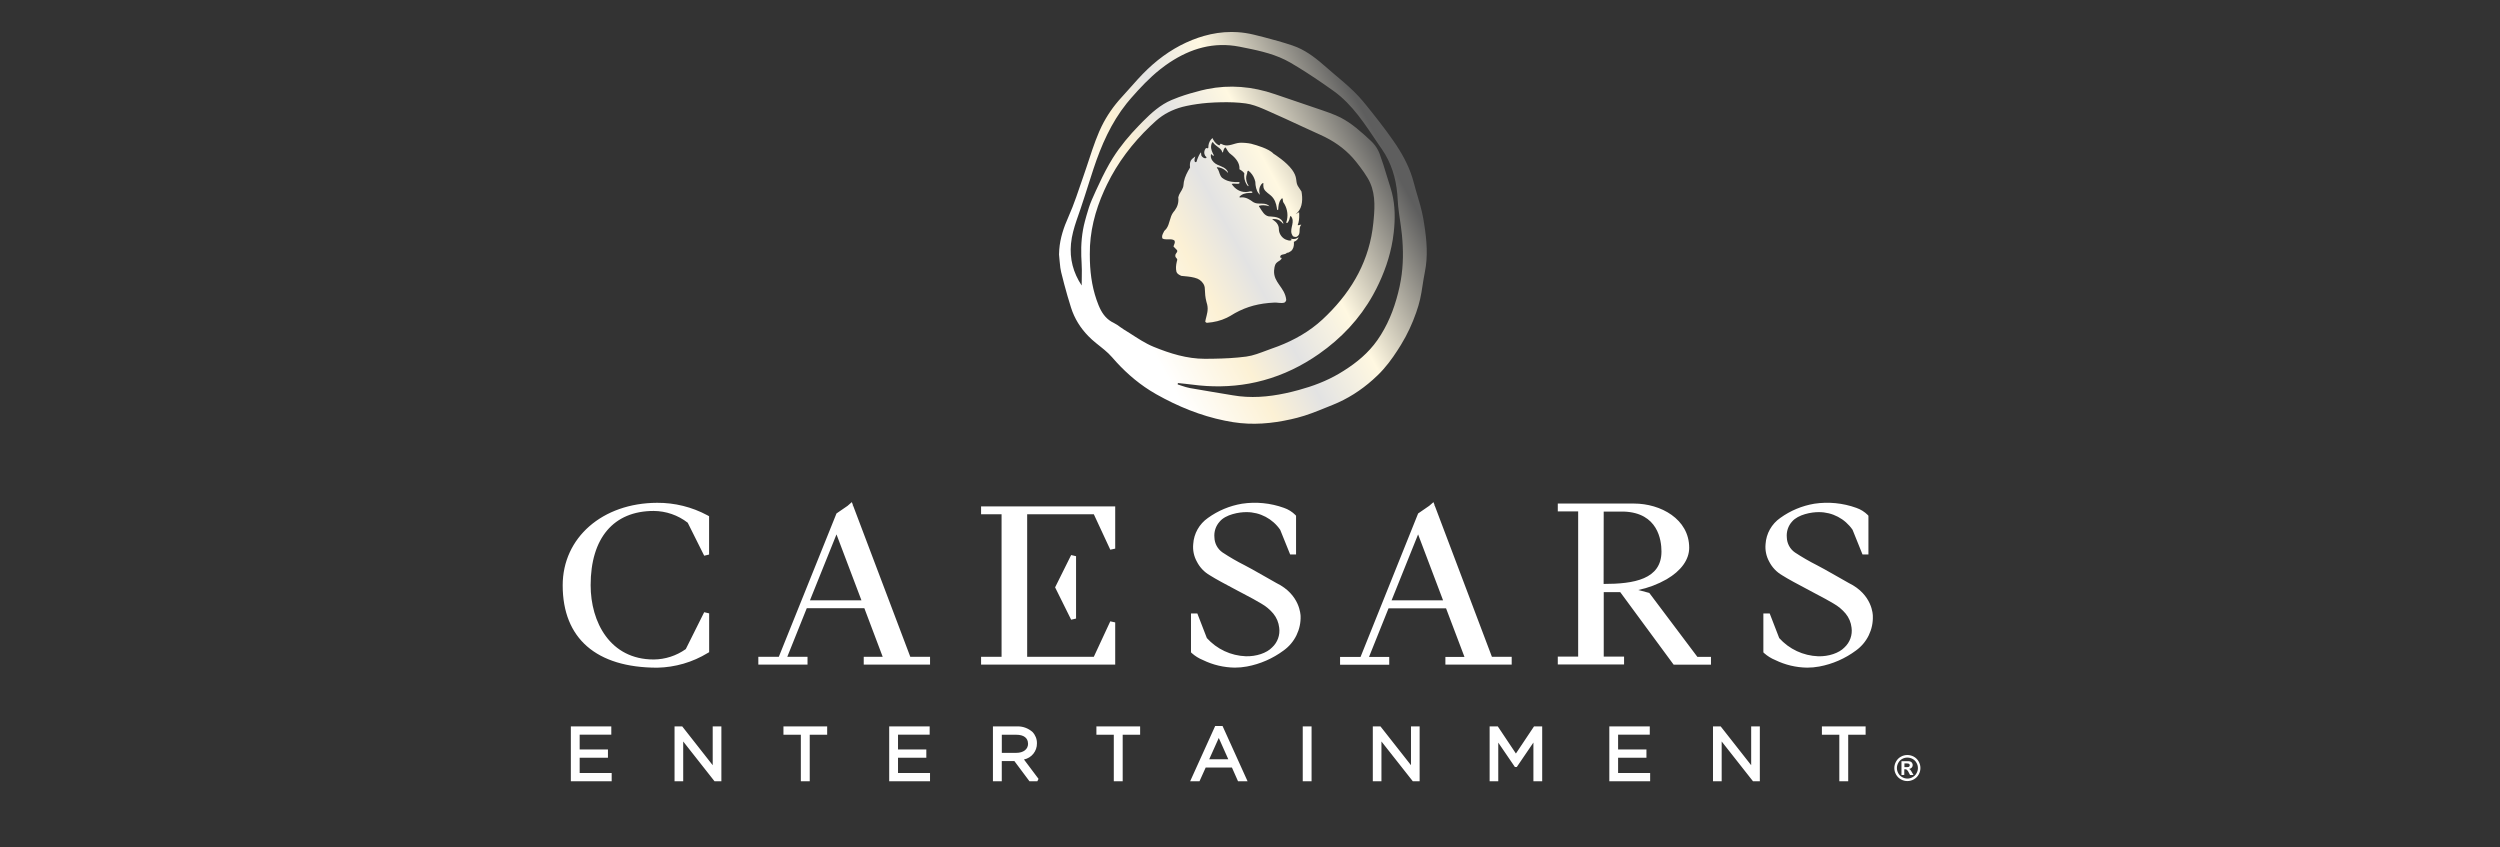 <svg width="121" height="41" viewBox="0 0 121 41" fill="none" xmlns="http://www.w3.org/2000/svg">
<rect x="0" y="0" width="121" height="41" fill="#333333" stroke="none"/>
<path d="M53.976 30.125L53.738 30.072L52.941 31.788H49.715V24.89H52.941L53.738 26.606L53.976 26.553V24.511H47.484V24.89H48.476V31.788H47.484V32.167H53.976V30.125ZM51.844 29.994L52.081 29.938V26.92L51.844 26.864L51.067 28.428L51.844 29.994ZM41.293 24.479L41.207 24.512L41.291 24.47L41.229 24.302L41.023 24.482L40.486 24.851L37.695 31.788H36.703V32.167H39.084V31.788H38.105L39.048 29.436H41.834L42.722 31.788H41.805V32.167H45.014V31.788H44.058L41.293 24.479ZM39.202 29.055L40.486 25.864L41.694 29.055H39.202ZM69.957 32.167H73.166V31.788H72.208L69.444 24.479L69.358 24.512L69.442 24.469L69.38 24.304L69.174 24.482L68.637 24.852L65.851 31.794H64.859V32.174H67.239V31.794H66.261L67.205 29.443H69.989L70.88 31.794H69.957V32.167ZM67.353 29.055L68.636 25.864L69.844 29.055H67.353ZM79.826 28.698L79.291 28.556C79.774 28.455 80.239 28.279 80.667 28.035C81.37 27.624 81.757 27.083 81.757 26.512C81.757 25.124 80.379 24.372 79.084 24.372H75.397V24.753H76.383V31.779H75.397V32.159H78.605V31.779H77.621V28.66H78.42L81.005 32.171H82.811V31.791H82.152L79.826 28.698ZM77.619 24.761H78.603C80.239 24.823 80.415 26.134 80.415 26.693C80.415 28.04 79.087 28.263 77.615 28.263L77.619 24.761ZM61.779 28.219C61.771 28.219 60.897 27.713 60.603 27.553L60.24 27.358C59.872 27.173 59.515 26.966 59.17 26.738C58.931 26.573 58.785 26.303 58.778 26.012C58.751 25.73 58.844 25.452 59.035 25.243C59.32 24.899 59.977 24.782 60.335 24.787C60.985 24.786 61.593 25.107 61.961 25.642L62.444 26.837H62.729V24.963L62.701 24.929C62.543 24.771 62.352 24.652 62.142 24.58C61.492 24.346 60.794 24.277 60.111 24.38C59.517 24.48 58.954 24.715 58.465 25.068C58.046 25.358 57.782 25.825 57.752 26.334C57.723 26.626 57.783 26.92 57.925 27.177C58.065 27.456 58.284 27.688 58.554 27.843C58.851 28.032 59.279 28.259 59.927 28.603L60.114 28.701C60.542 28.925 60.815 29.073 61.044 29.212C61.266 29.338 61.464 29.502 61.628 29.698C61.787 29.892 61.886 30.128 61.913 30.377C61.963 30.733 61.835 31.091 61.57 31.335C61.308 31.608 60.807 31.777 60.299 31.763C59.577 31.737 58.896 31.419 58.412 30.883L57.951 29.692H57.644V31.573L57.681 31.61C57.841 31.753 58.024 31.866 58.222 31.946C58.702 32.181 59.23 32.306 59.763 32.313C59.96 32.313 60.156 32.295 60.35 32.259C60.996 32.139 61.605 31.872 62.132 31.48C62.667 31.094 62.973 30.466 62.949 29.808C62.942 29.769 62.931 28.782 61.779 28.219ZM90.645 29.811C90.645 29.769 90.634 28.781 89.483 28.219C89.475 28.219 88.601 27.713 88.307 27.553L87.944 27.358C87.576 27.172 87.218 26.965 86.873 26.738C86.635 26.572 86.49 26.303 86.482 26.012C86.455 25.731 86.547 25.452 86.737 25.243C87.03 24.899 87.682 24.782 88.037 24.787C88.688 24.786 89.296 25.106 89.664 25.642L90.146 26.837H90.432V24.963L90.404 24.929C90.246 24.772 90.056 24.652 89.845 24.58C89.195 24.346 88.496 24.277 87.813 24.38C87.219 24.48 86.655 24.715 86.166 25.068C85.748 25.359 85.484 25.825 85.453 26.334C85.426 26.626 85.485 26.92 85.626 27.177C85.767 27.456 85.985 27.687 86.255 27.843C86.551 28.031 86.977 28.258 87.622 28.599L87.82 28.705C88.24 28.926 88.517 29.073 88.746 29.213C88.968 29.339 89.166 29.503 89.33 29.699C89.489 29.892 89.588 30.129 89.615 30.378C89.665 30.734 89.537 31.091 89.272 31.336C89.01 31.609 88.507 31.778 88.001 31.764C87.278 31.737 86.597 31.42 86.114 30.883L85.654 29.693H85.347V31.574L85.384 31.611C85.544 31.753 85.726 31.867 85.924 31.947C86.404 32.182 86.932 32.307 87.466 32.314C87.663 32.314 87.859 32.296 88.053 32.26C88.699 32.14 89.308 31.873 89.835 31.48C90.367 31.093 90.671 30.468 90.645 29.811ZM34.323 31.566V29.687L34.083 29.631L33.192 31.416C32.737 31.739 32.195 31.915 31.638 31.919C29.53 31.919 28.587 30.113 28.587 28.324C28.587 26.041 29.698 24.73 31.638 24.73C32.235 24.734 32.815 24.934 33.286 25.3L34.083 26.896L34.32 26.84V24.985L34.233 24.937C33.487 24.537 32.653 24.331 31.807 24.336C29.16 24.344 27.234 26.019 27.234 28.33C27.234 30.899 28.861 32.316 31.816 32.316C32.679 32.298 33.522 32.053 34.258 31.603L34.323 31.566ZM28.056 36.675H29.425V36.275H28.056V35.559H29.587V35.159H27.629V37.813H29.605V37.413H28.056V36.675ZM34.495 37.036L33.02 35.158H32.648V37.812H33.067V35.887L34.582 37.812H34.915V35.158H34.495V37.036ZM37.919 35.562H38.761V37.812H39.191V35.562H40.035V35.159H37.919V35.562ZM43.464 36.675H44.834V36.275H43.464V35.559H44.996V35.159H43.037V37.813H45.013V37.413H43.464V36.675ZM50.188 35.976C50.192 35.773 50.114 35.576 49.973 35.429C49.764 35.242 49.49 35.144 49.209 35.158H48.058V37.812H48.486V36.837H49.097L49.825 37.812H50.208L50.265 37.698L49.56 36.759C49.93 36.684 50.195 36.354 50.188 35.976ZM49.759 35.993C49.759 36.264 49.533 36.438 49.189 36.438H48.488V35.562H49.191C49.55 35.562 49.756 35.718 49.756 35.993H49.759ZM53.065 35.562H53.908V37.812H54.338V35.562H55.182V35.159H53.066V35.562H53.065ZM58.814 35.14L57.604 37.812H58.056L58.355 37.149H59.626L59.92 37.812H60.382L59.172 35.14H58.814ZM59.449 36.748H58.526L58.989 35.716L59.449 36.748ZM63.053 35.158H63.48V37.812H63.053V35.158ZM68.292 37.036L66.815 35.158H66.444V37.812H66.862V35.887L68.379 37.812H68.71V35.158H68.292V37.036ZM73.37 36.471L72.494 35.158H72.098V37.812H72.516V35.942L73.322 37.124H73.412L74.217 35.939V37.812H74.642V35.158H74.246L73.37 36.471ZM78.316 36.675H79.688V36.275H78.316V35.559H79.849V35.159H77.891V37.813H79.867V37.413H78.316V36.675ZM84.757 37.036L83.281 35.158H82.909V37.812H83.329V35.887L84.844 37.812H85.176V35.158H84.757V37.036ZM88.18 35.562H89.023V37.812H89.453V35.562H90.296V35.159H88.18V35.562H88.18ZM92.316 36.542C92.426 36.542 92.533 36.57 92.629 36.623C92.727 36.677 92.808 36.757 92.863 36.856C92.977 37.051 92.977 37.292 92.863 37.488C92.809 37.585 92.728 37.666 92.631 37.72C92.436 37.832 92.196 37.832 92.002 37.72C91.903 37.666 91.823 37.586 91.769 37.488C91.713 37.392 91.685 37.283 91.685 37.174C91.685 37.062 91.714 36.953 91.771 36.856C91.825 36.757 91.906 36.676 92.005 36.623C92.099 36.57 92.207 36.542 92.316 36.542ZM92.316 36.667C92.229 36.667 92.143 36.689 92.067 36.731C91.987 36.774 91.922 36.84 91.879 36.919C91.788 37.076 91.788 37.269 91.879 37.427C91.922 37.506 91.987 37.571 92.066 37.614C92.222 37.706 92.415 37.706 92.571 37.614C92.651 37.571 92.715 37.506 92.758 37.427C92.803 37.351 92.826 37.264 92.827 37.175C92.827 37.085 92.804 36.996 92.757 36.92C92.714 36.84 92.649 36.775 92.569 36.732C92.493 36.69 92.407 36.668 92.32 36.668H92.316V36.667ZM92.031 37.511V36.842H92.382C92.419 36.844 92.455 36.854 92.488 36.87C92.514 36.885 92.535 36.907 92.549 36.934C92.567 36.963 92.576 36.996 92.575 37.029C92.576 37.076 92.559 37.12 92.528 37.153C92.493 37.189 92.446 37.212 92.395 37.217C92.412 37.223 92.428 37.231 92.441 37.242C92.458 37.258 92.473 37.275 92.486 37.293C92.486 37.3 92.508 37.327 92.536 37.376L92.615 37.51H92.447L92.39 37.402C92.368 37.349 92.336 37.3 92.295 37.259C92.269 37.239 92.236 37.229 92.203 37.231H92.167V37.507L92.031 37.511ZM92.174 37.13H92.227C92.275 37.132 92.323 37.13 92.37 37.122C92.388 37.116 92.403 37.106 92.414 37.091C92.426 37.076 92.431 37.058 92.431 37.04C92.431 37.022 92.426 37.005 92.415 36.99C92.404 36.975 92.388 36.963 92.37 36.959C92.323 36.95 92.275 36.947 92.227 36.948H92.174V37.13Z" fill="white"/>
<g style="mix-blend-mode:luminosity">
<path d="M59.622 1.548L59.886 1.556C60.149 1.572 60.414 1.612 60.678 1.676L61.151 1.794C61.622 1.915 62.092 2.047 62.553 2.2L62.782 2.287C63.306 2.509 63.751 2.868 64.181 3.246L64.52 3.539C64.862 3.829 65.208 4.114 65.528 4.426L65.766 4.673C65.998 4.926 66.211 5.198 66.425 5.466L66.766 5.901C66.991 6.193 67.211 6.488 67.421 6.79L67.584 7.029C67.955 7.592 68.261 8.189 68.43 8.853L68.527 9.204C68.662 9.672 68.814 10.135 68.893 10.611L68.939 10.892C69.055 11.645 69.119 12.406 68.963 13.169L68.903 13.496C68.832 13.933 68.779 14.375 68.651 14.796L68.545 15.123C68.356 15.667 68.112 16.192 67.808 16.688L67.643 16.95C67.365 17.381 67.061 17.791 66.692 18.15L66.448 18.377C65.87 18.893 65.222 19.309 64.496 19.599L64.159 19.735C63.709 19.918 63.257 20.1 62.791 20.219L62.485 20.293C61.565 20.5 60.631 20.584 59.677 20.432L59.281 20.36C58.103 20.121 57.007 19.67 55.963 19.082L55.661 18.901C54.971 18.466 54.365 17.919 53.825 17.291L53.647 17.105C53.399 16.868 53.108 16.668 52.851 16.437L52.68 16.272C52.295 15.88 52.005 15.419 51.838 14.889L51.665 14.32C51.555 13.938 51.453 13.555 51.359 13.168L51.32 12.959C51.289 12.749 51.282 12.531 51.257 12.319L51.268 12.078C51.311 11.522 51.483 11.006 51.714 10.491L51.91 10.02C51.971 9.861 52.03 9.7 52.088 9.54L52.423 8.571L52.574 8.129C52.771 7.538 52.955 6.941 53.2 6.371L53.319 6.113C53.57 5.603 53.897 5.129 54.288 4.706L54.599 4.36C54.909 4.012 55.215 3.659 55.552 3.339L55.793 3.12C56.444 2.55 57.184 2.1 58.009 1.821L58.269 1.74C58.703 1.616 59.146 1.549 59.592 1.548H59.622ZM59.758 2.22C58.524 2.048 57.427 2.436 56.412 3.16L56.147 3.361C55.628 3.773 55.179 4.255 54.742 4.752L54.531 5.004C53.78 5.944 53.303 7.031 52.926 8.169L52.716 8.82C52.577 9.254 52.441 9.689 52.294 10.121L52.104 10.669C51.981 11.036 51.873 11.406 51.836 11.796C51.765 12.528 51.944 13.198 52.353 13.818L52.358 13.44C52.363 13.188 52.365 12.937 52.348 12.686L52.334 12.399C52.315 11.826 52.361 11.259 52.512 10.701L52.584 10.438C52.657 10.175 52.739 9.914 52.847 9.665L53.042 9.228C53.24 8.791 53.449 8.359 53.684 7.943L53.859 7.65C54.222 7.073 54.662 6.549 55.14 6.058L55.316 5.878C55.728 5.463 56.163 5.069 56.709 4.838L57.057 4.701C57.41 4.573 57.774 4.469 58.137 4.377L58.414 4.314C59.52 4.089 60.616 4.183 61.695 4.554L62.703 4.897L63.711 5.24L64.022 5.346C64.23 5.418 64.437 5.492 64.639 5.576L64.884 5.689C65.439 5.975 65.9 6.399 66.355 6.821L66.458 6.926C66.591 7.074 66.703 7.252 66.77 7.432L66.956 7.972C67.071 8.333 67.176 8.7 67.294 9.062L67.371 9.332C67.53 9.964 67.529 10.611 67.457 11.25L67.408 11.608C67.272 12.439 66.992 13.232 66.607 13.989L66.451 14.281C65.808 15.432 64.923 16.371 63.836 17.132L63.524 17.341C62.685 17.88 61.779 18.274 60.801 18.495L60.459 18.565C59.547 18.73 58.625 18.738 57.7 18.615L57.355 18.575L57.009 18.539L57.005 18.573L57 18.607L57.197 18.672C57.329 18.715 57.46 18.759 57.595 18.783L58.631 18.96L59.669 19.133L59.991 19.179C60.847 19.275 61.693 19.167 62.528 18.962L62.866 18.874C63.539 18.69 64.191 18.447 64.801 18.089L65.04 17.943C65.669 17.547 66.233 17.079 66.664 16.465L66.838 16.201C67.284 15.485 67.559 14.698 67.741 13.868L67.801 13.555C67.925 12.826 67.926 12.096 67.853 11.361L67.801 10.935C67.742 10.51 67.668 10.086 67.648 9.659L67.63 9.394C67.559 8.605 67.335 7.869 66.881 7.216L66.707 6.963C66.074 6.03 65.473 5.064 64.533 4.393L64.023 4.036C63.511 3.683 62.989 3.343 62.452 3.03L62.197 2.894C61.512 2.557 60.753 2.411 60.005 2.262L59.758 2.22ZM59.998 4.973C59.599 4.939 59.193 4.943 58.793 4.959L58.451 4.98C58.109 5.008 57.767 5.056 57.433 5.126L57.228 5.174C56.757 5.3 56.317 5.518 55.951 5.846L55.662 6.114C54.811 6.931 54.101 7.858 53.578 8.932L53.44 9.226C52.999 10.21 52.736 11.232 52.747 12.302L52.751 12.624C52.773 13.371 52.892 14.084 53.169 14.769L53.228 14.904C53.372 15.213 53.577 15.476 53.911 15.631L54.074 15.725C54.179 15.796 54.279 15.877 54.388 15.944L54.673 16.122C55.052 16.365 55.427 16.619 55.837 16.786C56.625 17.108 57.449 17.366 58.314 17.366H58.327L58.727 17.362C59.26 17.354 59.793 17.328 60.319 17.259L60.571 17.21C60.903 17.128 61.227 16.984 61.554 16.871L61.855 16.762C62.648 16.457 63.383 16.042 64.011 15.46L64.234 15.246C65.474 14.024 66.293 12.563 66.469 10.79L66.487 10.606C66.549 9.931 66.569 9.235 66.191 8.611L66.019 8.343C65.898 8.167 65.768 7.997 65.636 7.831L65.478 7.644C65.045 7.16 64.516 6.801 63.918 6.531L63.061 6.139C62.49 5.875 61.922 5.61 61.346 5.358L61.142 5.269C60.867 5.152 60.584 5.046 60.296 5.006L59.998 4.973ZM58.69 6.693L58.723 6.763C58.787 6.88 58.894 7 59.02 7.037L59.038 7.013C59.059 6.977 59.072 6.933 59.126 6.973L59.225 7.016C59.487 7.1 59.733 6.931 59.998 6.911L60.092 6.908C60.293 6.909 60.566 6.946 60.651 6.985L60.664 6.988C60.764 7.015 61.422 7.193 61.637 7.439L61.648 7.445C61.727 7.495 62.255 7.834 62.535 8.212L62.612 8.329C62.808 8.658 62.686 8.826 62.846 9.048L62.992 9.269L63.011 9.39C63.058 9.758 63.001 10.152 62.711 10.363L62.878 10.269L62.883 10.385C62.887 10.55 62.872 10.75 62.807 10.897L62.861 10.899C62.895 10.893 62.923 10.876 62.968 10.874H62.982L62.938 10.939C62.851 11.119 62.981 11.366 62.743 11.466L62.696 11.467C62.648 11.466 62.599 11.455 62.566 11.417L62.517 11.32C62.417 11.029 62.71 10.719 62.469 10.446L62.438 10.493C62.417 10.545 62.416 10.61 62.388 10.66L62.364 10.709C62.348 10.743 62.331 10.776 62.298 10.793L62.279 10.792C62.266 10.789 62.257 10.78 62.254 10.769L62.29 10.64C62.353 10.339 62.284 10.033 62.11 9.787L62.094 9.737C62.087 9.684 62.093 9.625 62.054 9.588L61.986 9.665C61.889 9.802 61.873 9.975 61.864 10.149L61.839 10.158H61.812L61.797 10.051C61.763 9.837 61.694 9.633 61.521 9.475L61.454 9.419C61.313 9.307 61.148 9.201 61.148 9.009L61.143 8.955C61.147 8.919 61.157 8.884 61.137 8.854L61.087 8.882C61.041 8.919 61.012 8.979 60.987 9.026L60.961 9.102C60.935 9.209 60.948 9.333 60.984 9.43L60.918 9.362C60.8 9.214 60.763 9.002 60.757 8.797L60.721 8.675C60.663 8.517 60.567 8.37 60.419 8.259L60.386 8.279C60.357 8.318 60.371 8.395 60.345 8.438L60.32 8.532C60.294 8.689 60.341 8.857 60.427 8.982C60.427 8.998 60.428 9.006 60.419 9.01H60.401L60.333 8.919C60.233 8.761 60.201 8.569 60.224 8.382L60.154 8.306C60.103 8.261 60.046 8.225 59.989 8.192L59.988 8.082C59.959 7.798 59.731 7.58 59.501 7.406L59.433 7.32C59.394 7.259 59.362 7.195 59.32 7.135L59.284 7.153C59.264 7.17 59.251 7.198 59.239 7.217L59.22 7.262C59.207 7.309 59.202 7.361 59.167 7.389L59.13 7.294C59.032 7.125 58.806 7.065 58.706 6.882L58.677 6.888C58.656 6.903 58.656 6.944 58.637 6.965L58.617 7.066C58.603 7.232 58.678 7.387 58.756 7.524L58.737 7.535C58.721 7.539 58.702 7.535 58.694 7.524L58.675 7.504C58.658 7.482 58.645 7.459 58.612 7.465L58.603 7.545C58.602 7.7 58.706 7.838 58.838 7.926L58.919 7.97C59.117 8.064 59.355 8.113 59.44 8.346L59.421 8.356L59.35 8.282C59.227 8.169 59.077 8.103 58.91 8.093L58.891 8.111L58.956 8.204C59.024 8.335 59.031 8.493 59.149 8.605L59.252 8.675C59.465 8.799 59.719 8.826 59.979 8.812L59.991 8.837V8.862L59.968 8.89L59.884 8.896L59.799 8.893L59.734 8.889C59.691 8.888 59.65 8.89 59.612 8.902L59.676 8.99C59.858 9.211 60.114 9.332 60.41 9.283L60.459 9.269C60.51 9.257 60.564 9.253 60.609 9.283L60.617 9.304C60.617 9.33 60.581 9.342 60.554 9.338H60.462C60.28 9.344 60.109 9.386 59.99 9.524L59.991 9.539C59.995 9.547 60.003 9.553 60.008 9.56L60.115 9.551C60.324 9.551 60.494 9.662 60.655 9.781L60.75 9.825C60.981 9.898 61.264 9.783 61.444 9.985L61.352 9.96C61.222 9.931 61.067 9.92 60.939 9.961L60.932 9.969C60.931 9.975 60.934 9.985 60.934 9.993L60.983 10.062C61.094 10.229 61.193 10.432 61.409 10.473L61.502 10.478C61.754 10.493 62.026 10.535 62.117 10.804V10.822L62.081 10.809C62.052 10.788 62.037 10.743 62.001 10.727L61.933 10.672C61.837 10.611 61.718 10.593 61.598 10.605L61.58 10.626L61.652 10.667C61.794 10.759 61.905 10.921 61.896 11.088L61.905 11.177C61.937 11.352 62.059 11.52 62.23 11.594L62.284 11.612C62.359 11.639 62.441 11.666 62.515 11.619L62.502 11.589C62.489 11.571 62.468 11.556 62.453 11.545L62.519 11.561C62.632 11.581 62.761 11.566 62.85 11.473L62.829 11.538C62.789 11.618 62.702 11.675 62.623 11.704L62.627 11.786C62.627 11.923 62.595 12.055 62.486 12.151L62.412 12.195L62.394 12.207L62.374 12.217L62.37 12.22L62.359 12.223C62.346 12.225 62.326 12.23 62.326 12.23L62.312 12.232C62.305 12.235 62.301 12.239 62.282 12.24L62.242 12.274C62.135 12.333 61.956 12.292 61.96 12.454L61.985 12.473C62.003 12.482 62.025 12.485 62.041 12.479L62.008 12.547C61.954 12.621 61.87 12.638 61.795 12.712L61.769 12.739C61.736 12.777 61.709 12.826 61.684 12.945L61.665 13.099C61.635 13.683 62.178 13.9 62.252 14.493L62.248 14.543C62.234 14.59 62.198 14.628 62.157 14.651L62.059 14.664C61.994 14.667 61.929 14.662 61.864 14.655L61.767 14.646L61.671 14.646L61.407 14.664C60.716 14.728 60.135 14.917 59.55 15.288L59.376 15.38C59.083 15.522 58.77 15.596 58.429 15.623L58.39 15.618C58.367 15.608 58.346 15.589 58.334 15.565L58.358 15.447C58.413 15.215 58.49 15.008 58.428 14.742L58.39 14.603C58.327 14.354 58.33 14.251 58.309 13.915L58.291 13.838C58.24 13.684 58.1 13.546 57.953 13.486L57.807 13.439C57.606 13.387 57.391 13.374 57.176 13.352L57.122 13.326C57.048 13.289 56.971 13.242 56.941 13.158L56.921 13.04C56.906 12.88 56.941 12.714 56.981 12.57L56.962 12.522C56.933 12.479 56.88 12.445 56.886 12.385L56.888 12.331C56.913 12.247 57.022 12.187 56.963 12.102L56.797 11.931L56.814 11.875C56.842 11.802 56.886 11.732 56.847 11.646L56.796 11.613C56.723 11.579 56.632 11.582 56.543 11.584L56.467 11.585C56.392 11.585 56.32 11.577 56.26 11.54L56.245 11.475C56.237 11.368 56.308 11.271 56.35 11.179L56.444 11.08C56.629 10.838 56.604 10.509 56.793 10.266L56.863 10.179C56.992 10.001 57.057 9.795 57.028 9.55L57.068 9.427C57.14 9.271 57.269 9.138 57.281 8.954L57.299 8.799C57.347 8.548 57.468 8.326 57.598 8.108L57.591 8.017C57.587 7.896 57.607 7.78 57.693 7.697L57.852 7.569L57.838 7.619C57.816 7.693 57.791 7.789 57.844 7.842L57.87 7.847C57.886 7.849 57.9 7.845 57.914 7.822L57.941 7.734C57.993 7.583 58.078 7.414 58.128 7.372L58.132 7.413C58.134 7.474 58.135 7.546 58.191 7.589L58.232 7.623C58.275 7.653 58.326 7.669 58.382 7.651L58.394 7.619C58.391 7.58 58.32 7.557 58.318 7.512L58.293 7.451C58.272 7.363 58.296 7.258 58.351 7.191L58.371 7.169C58.386 7.161 58.403 7.167 58.42 7.171L58.44 7.177C58.459 7.181 58.474 7.178 58.483 7.146L58.489 7.041C58.507 6.905 58.568 6.785 58.674 6.69H58.69V6.693Z" fill="url(#paint0_linear_3016_9187)"/>
</g>
<defs>
<linearGradient id="paint0_linear_3016_9187" x1="54.572" y1="14.789" x2="67.328" y2="7.876" gradientUnits="userSpaceOnUse">
<stop stop-color="white"/>
<stop offset="0.254" stop-color="#FCF1D5"/>
<stop offset="0.418" stop-color="#E3E3E3"/>
<stop offset="0.632" stop-color="#FFF8E1"/>
<stop offset="1" stop-color="#5E5E5E"/>
</linearGradient>
</defs>
</svg>
